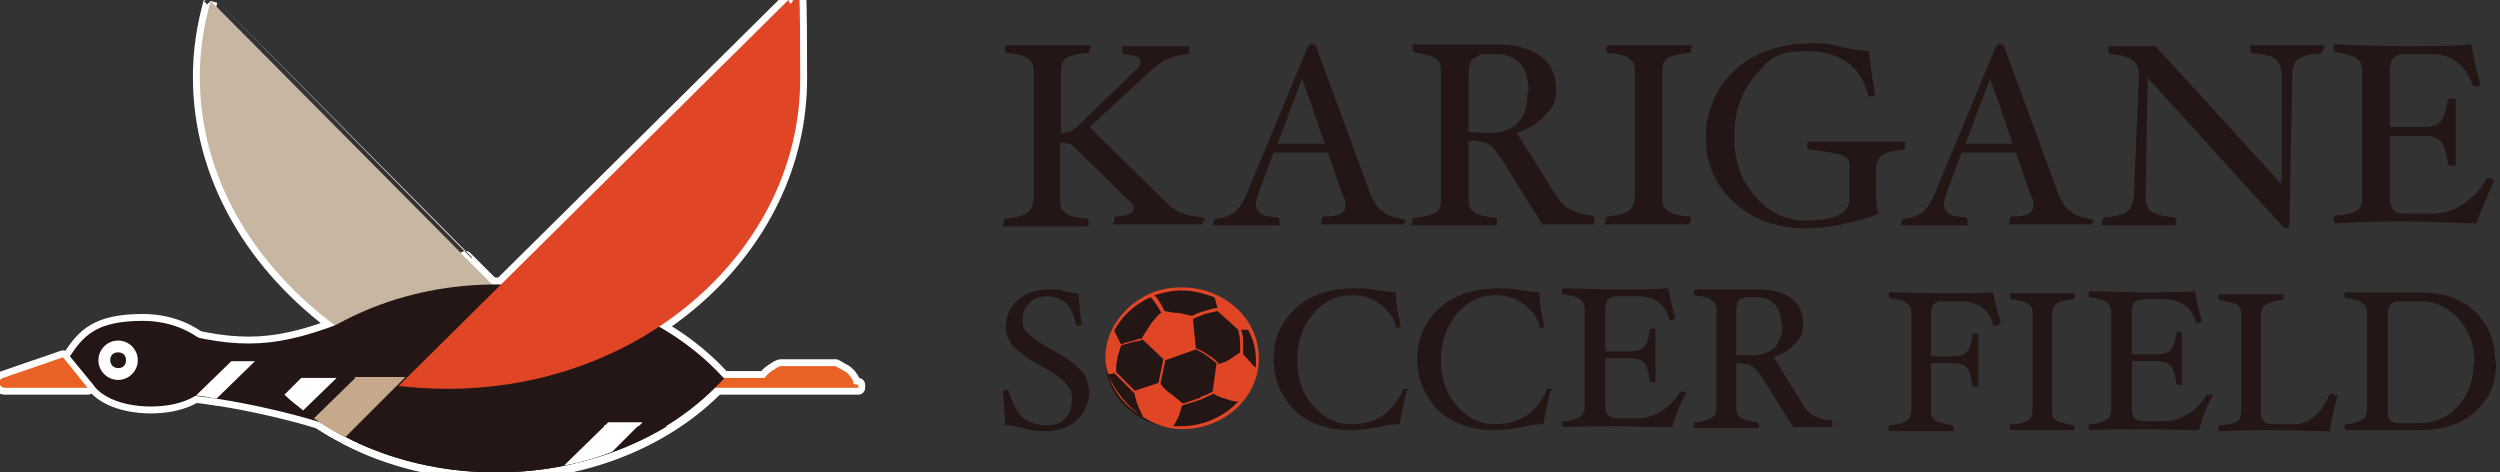 <?xml version="1.0" encoding="UTF-8"?>
<svg xmlns="http://www.w3.org/2000/svg" width="254" height="48" version="1.1" viewBox="0 0 254 48">
  <rect x="0" y="0" width="254" height="48" fill="#333333" stroke="none"/>
  <defs>
    <style>
      .cls-1, .cls-2 {
        fill: none;
      }

      .cls-3, .cls-4 {
        fill: #c6a88c;
      }

      .cls-5 {
        fill: #c7b7a2;
      }

      .cls-6, .cls-2, .cls-7, .cls-4, .cls-8 {
        stroke: #fff;
        stroke-linecap: round;
        stroke-linejoin: round;
        stroke-width: 1.4px;
      }

      .cls-6, .cls-9 {
        fill: #fff;
      }

      .cls-10 {
        fill: #ea6125;
      }

      .cls-11, .cls-8 {
        fill: #241614;
      }

      .cls-7 {
        fill: #d84c25;
      }

      .cls-12 {
        fill: #e04626;
      }
    </style>
  </defs>
  <!-- Generator: Adobe Illustrator 28.7.1, SVG Export Plug-In . SVG Version: 1.2.0 Build 142)  -->
  <g>
    <g id="_レイヤー_1" data-name="レイヤー_1">
      <g>
        <g>
          <path class="cls-7" d="M86.7,39c0,0,0-.1,0-.2,0,0,0,0,0,0,0,0,0-.1-.1-.2,0,0,0,0,0,0,0,0,0-.1-.1-.2h0c-.2-.3-.4-.5-.7-.7,0,0,0,0,0,0,0,0-.1,0-.2-.1,0,0,0,0,0,0-.2-.1-.5-.3-.7-.4,0,0,0,0-.1,0,0,0-.1,0-.2,0,0,0-.1,0-.2,0,0,0-.1,0-.2,0,0,0-.1,0-.2,0,0,0,0,0-.1,0-.1,0-.2,0-.4,0,0,0,0,0-.1,0,0,0-.2,0-.3,0,0,0,0,0-.2,0,0,0-.2,0-.3,0,0,0,0,0-.1,0-.1,0-.3,0-.4,0s-.3,0-.4,0c0,0,0,0-.1,0,0,0-.2,0-.3,0,0,0-.1,0-.2,0,0,0-.2,0-.3,0,0,0,0,0-.1,0-.1,0-.3,0-.4,0,0,0,0,0-.1,0,0,0-.1,0-.2,0,0,0-.1,0-.2,0,0,0-.1,0-.2,0,0,0-.1,0-.2,0,0,0,0,0-.1,0-.3.1-.5.2-.7.4,0,0,0,0,0,0,0,0-.1,0-.2.1,0,0,0,0,0,0-.3.2-.6.5-.7.7h-8.2v1h17.7c0,0,0-.2,0-.3Z"/>
          <path class="cls-4" d="M42,30.4c3.2-.8,6.1-1.1,8.5-1l-3.2-3.2h0S21.4.1,21.4.1c-.7,2.5-1.1,5-1.1,7.7,0,10.2,5.5,19.3,14.2,25.6,2-1.1,4.6-2.2,7.5-2.9Z"/>
          <path class="cls-8" d="M19.6,34.2c6.8,1.5,10.5.6,18.6-2.8l-3.9,12.1c-4.6-1.7-14.7-3.9-18.9-3.4,3.1-.2,5.3-2,5.3-3.7,0-.2,0-1.2-1.1-2.2Z"/>
          <path class="cls-8" d="M22.9,39.3c0-3.7-3.7-6.7-8.4-6.7s-6,1.5-7.4,3.6l2.3,2.8c.9,1.4,3.2,2.3,5.9,2.3s4.5-.8,5.6-1.9h2.1c0,0,0,0,0-.1Z"/>
          <path class="cls-6" d="M14,36.6c0,1.1-.9,2-2,2s-2-.9-2-2,.9-2,2-2,2,.9,2,2Z"/>
          <path class="cls-8" d="M11.2,36.6c0,.4.3.8.8.8s.8-.3.8-.8-.3-.8-.8-.8-.8.3-.8.8Z"/>
          <path class="cls-8" d="M27.2,38.4c5.2,5.8,13.7,9.6,23.2,9.6s18-3.8,23.2-9.6H27.2Z"/>
          <path class="cls-8" d="M27.2,38.5c5.2-5.8,13.7-9.6,23.2-9.6s18,3.8,23.2,9.6H27.2Z"/>
          <path class="cls-8" d="M33.2,43.3c4.8,3,10.8,4.7,17.3,4.7s12.5-1.8,17.3-4.7h-34.6Z"/>
          <path class="cls-2" d="M67.5,38.4l-9,8.7c6.2-1.5,11.5-4.6,15.1-8.7h-6.2Z"/>
          <path class="cls-7" d="M40.4,39.2c1.7.2,3.3.3,5.1.3,19.7,0,35.8-14.1,35.8-31.5s-.4-5.5-1.2-8l-39.6,39.2Z"/>
          <path class="cls-2" d="M41.3,38.4l-6.1,6.1c4.4,2.3,9.7,3.6,15.3,3.6,9.6,0,18-3.8,23.2-9.6h-32.4Z"/>
          <path class="cls-2" d="M27.2,38.4c1.4,1.5,2.9,2.9,4.7,4.1l4.2-4.1h-8.9Z"/>
          <path class="cls-4" d="M36.1,38.4l-4.2,4.1c1,.7,2.1,1.4,3.2,1.9l6.1-6.1h-5.2Z"/>
          <g>
            <path class="cls-2" d="M34.2,38.4l-3.4,3.3c5.1,3.9,12,6.3,19.6,6.3s18-3.8,23.2-9.6h-39.5Z"/>
            <path class="cls-2" d="M27.2,38.4c.5.6,1.1,1.1,1.7,1.7l1.7-1.7h-3.4Z"/>
            <path class="cls-6" d="M30.6,38.4l-1.7,1.7c.6.6,1.3,1.1,1.9,1.6l3.4-3.3h-3.6Z"/>
          </g>
          <path class="cls-2" d="M15.9,40c-.2,0-.3,0-.5,0,.2,0,.3,0,.5,0Z"/>
          <g>
            <polygon class="cls-6" points="65.3 42.9 61.8 42.9 61.4 43.3 64.9 43.3 65.3 42.9"/>
            <path class="cls-6" d="M61.4,43.3l-4.1,4c1.7-.3,3.4-.8,4.9-1.4l2.7-2.7h-3.5Z"/>
          </g>
          <path class="cls-7" d="M6.4,36.3l-6.1,2.1c-.6.2-.4,1,.2,1h8.4l-2.5-3.1Z"/>
          <path class="cls-6" d="M23.5,36.7l-3.6,3.5c.7,0,1.4.2,2.1.3l3.9-3.8h-2.4Z"/>
        </g>
        <g>
          <path class="cls-10" d="M86.7,39c0,0,0-.1,0-.2,0,0,0,0,0,0,0,0,0-.1-.1-.2,0,0,0,0,0,0,0,0,0-.1-.1-.2h0c-.2-.3-.4-.5-.7-.7,0,0,0,0,0,0,0,0-.1,0-.2-.1,0,0,0,0,0,0-.2-.1-.5-.3-.7-.4,0,0,0,0-.1,0,0,0-.1,0-.2,0,0,0-.1,0-.2,0,0,0-.1,0-.2,0,0,0-.1,0-.2,0,0,0,0,0-.1,0-.1,0-.2,0-.4,0,0,0,0,0-.1,0,0,0-.2,0-.3,0,0,0,0,0-.2,0,0,0-.2,0-.3,0,0,0,0,0-.1,0-.1,0-.3,0-.4,0s-.3,0-.4,0c0,0,0,0-.1,0,0,0-.2,0-.3,0,0,0-.1,0-.2,0,0,0-.2,0-.3,0,0,0,0,0-.1,0-.1,0-.3,0-.4,0,0,0,0,0-.1,0,0,0-.1,0-.2,0,0,0-.1,0-.2,0,0,0-.1,0-.2,0,0,0-.1,0-.2,0,0,0,0,0-.1,0-.3.1-.5.2-.7.4,0,0,0,0,0,0,0,0-.1,0-.2.1,0,0,0,0,0,0-.3.2-.6.5-.7.7h-8.2v1h17.7c0,0,0-.2,0-.3Z"/>
          <path class="cls-5" d="M42,30.4c3.2-.8,6.1-1.1,8.5-1l-3.2-3.2h0S21.4.1,21.4.1c-.7,2.5-1.1,5-1.1,7.7,0,10.2,5.5,19.3,14.2,25.6,2-1.1,4.6-2.2,7.5-2.9Z"/>
          <path class="cls-11" d="M19.6,34.2c6.8,1.5,10.5.6,18.6-2.8l-3.9,12.1c-4.6-1.7-14.7-3.9-18.9-3.4,3.1-.2,5.3-2,5.3-3.7,0-.2,0-1.2-1.1-2.2Z"/>
          <path class="cls-11" d="M22.9,39.3c0-3.7-3.7-6.7-8.4-6.7s-6,1.5-7.4,3.6l2.3,2.8c.9,1.4,3.2,2.3,5.9,2.3s4.5-.8,5.6-1.9h2.1c0,0,0,0,0-.1Z"/>
          <path class="cls-9" d="M14,36.6c0,1.1-.9,2-2,2s-2-.9-2-2,.9-2,2-2,2,.9,2,2Z"/>
          <path class="cls-11" d="M11.2,36.6c0,.4.3.8.8.8s.8-.3.8-.8-.3-.8-.8-.8-.8.3-.8.8Z"/>
          <path class="cls-11" d="M27.2,38.4c5.2,5.8,13.7,9.6,23.2,9.6s18-3.8,23.2-9.6H27.2Z"/>
          <path class="cls-11" d="M27.2,38.5c5.2-5.8,13.7-9.6,23.2-9.6s18,3.8,23.2,9.6H27.2Z"/>
          <path class="cls-11" d="M33.2,43.3c4.8,3,10.8,4.7,17.3,4.7s12.5-1.8,17.3-4.7h-34.6Z"/>
          <path class="cls-1" d="M67.5,38.4l-9,8.7c6.2-1.5,11.5-4.6,15.1-8.7h-6.2Z"/>
          <path class="cls-12" d="M40.4,39.2c1.7.2,3.3.3,5.1.3,19.7,0,35.8-14.1,35.8-31.5s-.4-5.5-1.2-8l-39.6,39.2Z"/>
          <path class="cls-1" d="M41.3,38.4l-6.1,6.1c4.4,2.3,9.7,3.6,15.3,3.6,9.6,0,18-3.8,23.2-9.6h-32.4Z"/>
          <path class="cls-1" d="M27.2,38.4c1.4,1.5,2.9,2.9,4.7,4.1l4.2-4.1h-8.9Z"/>
          <path class="cls-3" d="M36.1,38.4l-4.2,4.1c1,.7,2.1,1.4,3.2,1.9l6.1-6.1h-5.2Z"/>
          <g>
            <path class="cls-1" d="M34.2,38.4l-3.4,3.3c5.1,3.9,12,6.3,19.6,6.3s18-3.8,23.2-9.6h-39.5Z"/>
            <path class="cls-1" d="M27.2,38.4c.5.6,1.1,1.1,1.7,1.7l1.7-1.7h-3.4Z"/>
            <path class="cls-9" d="M30.6,38.4l-1.7,1.7c.6.6,1.3,1.1,1.9,1.6l3.4-3.3h-3.6Z"/>
          </g>
          <path class="cls-1" d="M15.9,40c-.2,0-.3,0-.5,0,.2,0,.3,0,.5,0Z"/>
          <g>
            <polygon class="cls-9" points="65.3 42.9 61.8 42.9 61.4 43.3 64.9 43.3 65.3 42.9"/>
            <path class="cls-9" d="M61.4,43.3l-4.1,4c1.7-.3,3.4-.8,4.9-1.4l2.7-2.7h-3.5Z"/>
          </g>
          <path class="cls-10" d="M6.4,36.3l-6.1,2.1c-.6.2-.4,1,.2,1h8.4l-2.5-3.1Z"/>
          <path class="cls-9" d="M23.5,36.7l-3.6,3.5c.7,0,1.4.2,2.1.3l3.9-3.8h-2.4Z"/>
        </g>
      </g>
      <g>
        <g>
          <path class="cls-11" d="M122.2,22.4c0,.2,0,.4-.2.4-.6,0-1.3,0-2.1,0-.8,0-1.5,0-2,0s-1.2,0-2.2,0c-1,0-1.7,0-2.3,0s-.2-.1-.2-.4,0-.3.2-.4c1.2-.1,1.8-.4,1.8-.8s-.2-.6-.6-.9l-5.3-5.2c-.3-.3-.5-.5-.7-.5-.2,0-.5-.1-.9-.1v5.5c0,.6,0,1,.2,1.3s.4.4.8.6c.4.1,1,.3,1.7.3.2,0,.2.1.2.4s0,.4-.2.4c-.6,0-1.3,0-2.1,0-.8,0-1.5,0-2,0s-1.2,0-2,0c-.8,0-1.5,0-2.1,0s-.2-.1-.2-.4,0-.3.2-.4c1.1-.1,1.8-.3,2.2-.6.4-.3.6-.8.6-1.6V7.6c0-.6,0-1-.2-1.3-.2-.2-.4-.4-.8-.6-.4-.1-1-.3-1.7-.3-.1,0-.2-.1-.2-.4s0-.4.2-.4c.6,0,1.3,0,2.1,0,.8,0,1.4,0,2,0s1.2,0,2,0c.8,0,1.5,0,2.1,0s.2.1.2.4,0,.4-.2.4c-.8,0-1.3.2-1.7.3-.4.1-.7.3-.8.6-.2.2-.2.7-.2,1.3v5.9c.3,0,.6,0,.8-.1.2,0,.5-.3.8-.5l5.8-5.6c.5-.4.7-.8.7-1s-.1-.4-.3-.5c-.2-.1-.7-.2-1.4-.3-.1,0-.2-.1-.2-.4s0-.4.2-.4c.4,0,1,0,1.7,0,.7,0,1.3,0,1.8,0s1,0,1.6,0c.5,0,.9,0,1.3,0s.2.1.2.4,0,.4-.2.4c-.9.1-1.5.3-2,.5-.5.2-1.1.7-1.8,1.3l-6.1,5.6,7.6,7.5c.5.5,1,.9,1.6,1.2.5.2,1.3.4,2.3.5.2,0,.2.1.2.4Z"/>
          <path class="cls-11" d="M142.7,22.4c0,.2,0,.4-.2.4-.6,0-1.3,0-2.1,0-.7,0-1.2,0-1.7,0s-1.2,0-2,0c-.8,0-1.6,0-2.2,0s-.2-.1-.2-.4,0-.4.2-.4c.8,0,1.4-.1,1.7-.3.3-.2.5-.4.5-.8s0-.6-.3-1.1l-1.5-4.3h-5.5l-1.5,4c-.2.5-.3,1-.3,1.3,0,.8.7,1.2,2.2,1.3.1,0,.2.1.2.4s0,.4-.2.4c-.5,0-1.1,0-1.8,0-.6,0-1.2,0-1.6,0s-.9,0-1.4,0c-.6,0-1.1,0-1.5,0s-.2-.1-.2-.3.1-.4.3-.4c.7,0,1.3-.3,1.8-.6.4-.3.9-1,1.3-2l6.2-14.9c0-.1.2-.2.4-.2s.3,0,.4.2l5.5,14.9c.3.8.7,1.5,1.3,1.9.5.4,1.2.6,2.1.8.2,0,.3.1.3.4ZM134.6,14.6l-2.3-6.6-2.5,6.6h4.9Z"/>
          <path class="cls-11" d="M162,22.4c0,.2,0,.4-.2.4-.3,0-.9,0-1.6,0-.5,0-.9,0-1.1,0-.3,0-.7,0-1.2,0-.6,0-1,0-1.2,0l-4-6.4c-.6-.9-1-1.5-1.4-1.7-.4-.3-1.1-.4-2.1-.4v5.6c0,.6,0,1,.2,1.3.2.2.4.4.8.6.4.1,1,.3,1.7.3.2,0,.2.1.2.4s0,.4-.2.4c-.6,0-1.3,0-2.1,0-.8,0-1.5,0-2,0s-1.2,0-2,0c-.8,0-1.5,0-2.1,0s-.2-.1-.2-.4,0-.3.2-.4c.7,0,1.3-.2,1.7-.3.4-.1.7-.3.8-.6.2-.2.2-.7.2-1.3V7.6c0-.6,0-1-.2-1.3-.1-.2-.4-.4-.8-.6-.4-.1-1-.3-1.7-.4-.1,0-.2-.1-.2-.4s0-.4.2-.4c.6,0,1.3,0,2.1,0,.8,0,1.4,0,2,0s1.2,0,2,0c.8,0,1.5,0,2.1,0,2,0,3.5.4,4.6,1.2,1.1.8,1.6,1.9,1.6,3.4s-.4,1.8-1.1,2.6c-.7.8-1.7,1.4-2.9,1.8l4.1,6.5c.4.6.8,1,1.4,1.3s1.3.5,2.2.6c.1,0,.2.1.2.4ZM155.3,9.3c0-2.5-1.1-3.8-3.4-3.8s-1.3,0-1.7.2c-.4.1-.6.3-.8.6-.1.3-.2.7-.2,1.3v5.8c.5,0,1.2.1,1.9.1,1.4,0,2.5-.3,3.1-1,.7-.7,1-1.7,1-3.2Z"/>
          <path class="cls-11" d="M171.7,22.4c0,.2,0,.4-.2.4-.6,0-1.3,0-2.1,0-.8,0-1.4,0-2,0s-1.2,0-2,0c-.8,0-1.5,0-2.1,0s-.2-.1-.2-.4,0-.3.2-.4c1.1-.1,1.8-.3,2.2-.6.4-.3.6-.8.6-1.6V7.6c0-.6,0-1-.2-1.3-.2-.2-.4-.4-.8-.6-.4-.1-1-.3-1.7-.3-.1,0-.2-.1-.2-.4s0-.4.2-.4c.6,0,1.3,0,2.1,0,.8,0,1.4,0,2,0s1.2,0,2,0c.8,0,1.5,0,2.1,0s.2.1.2.4,0,.4-.2.4c-.7,0-1.3.2-1.7.3-.4.1-.7.3-.8.6-.2.2-.2.7-.2,1.3v12.2c0,.6,0,1,.2,1.3.2.2.4.4.8.6.4.1,1,.3,1.7.3.2,0,.2.1.2.4Z"/>
          <path class="cls-11" d="M193.6,14.8c0,.2,0,.3-.2.4-1.1.1-1.8.3-2.2.6-.4.3-.6.8-.6,1.6v1.5c0,1.3,0,2.3.3,2.8-1.2.5-2.5.8-3.8,1.1-1.4.3-2.6.4-3.6.4-2,0-3.8-.4-5.3-1.2-1.5-.8-2.7-1.9-3.6-3.3-.9-1.4-1.3-3.1-1.3-4.8s.5-3.4,1.4-4.9c.9-1.5,2.2-2.6,3.8-3.4,1.6-.8,3.5-1.2,5.5-1.2s1.9.1,3.2.4c1.2.2,2.1.4,2.7.4.1,1.2.3,2.7.6,4.4,0,.1-.1.2-.4.2s-.3,0-.3-.2c-.8-2.9-2.9-4.4-6.2-4.4s-3.8.8-5.3,2.5c-1.4,1.7-2.1,3.7-2.1,6.2s.7,4.4,2.1,6c1.4,1.7,3.1,2.5,5.1,2.5,3,0,4.5-.7,4.5-2.2v-3.4c0-.5-.2-.8-.7-1-.5-.2-1.6-.4-3.4-.6-.1,0-.2-.1-.2-.4s0-.4.2-.4c.6,0,1.5,0,2.6,0,1.1,0,1.9,0,2.5,0s1.2,0,2.1,0c.9,0,1.7,0,2.3,0s.2.1.2.4Z"/>
          <path class="cls-11" d="M212.6,22.4c0,.2,0,.4-.2.4-.6,0-1.3,0-2.1,0-.7,0-1.2,0-1.7,0s-1.2,0-2,0c-.8,0-1.6,0-2.2,0s-.2-.1-.2-.4,0-.4.2-.4c.8,0,1.4-.1,1.7-.3.3-.2.5-.4.5-.8s0-.6-.3-1.1l-1.5-4.3h-5.5l-1.5,4c-.2.5-.3,1-.3,1.3,0,.8.7,1.2,2.2,1.3.1,0,.2.1.2.4s0,.4-.2.4c-.5,0-1.1,0-1.8,0-.6,0-1.2,0-1.6,0s-.9,0-1.4,0c-.6,0-1.1,0-1.5,0s-.2-.1-.2-.3.1-.4.3-.4c.7,0,1.3-.3,1.8-.6.4-.3.9-1,1.3-2l6.2-14.9c0-.1.2-.2.4-.2s.3,0,.4.2l5.5,14.9c.3.8.7,1.5,1.3,1.9.5.4,1.2.6,2.1.8.2,0,.3.1.3.4ZM204.5,14.6l-2.3-6.6-2.5,6.6h4.9Z"/>
          <path class="cls-11" d="M236,5c0,.2,0,.3-.2.4-1.1.1-1.9.3-2.3.6-.4.3-.6.8-.6,1.6l-.3,15.3c0,.2-.1.3-.3.3s-.2,0-.4-.2l-13.7-15.1-.2,12c0,0,0,.1,0,.2,0,.7.2,1.1.6,1.4.4.3,1.2.5,2.3.6.1,0,.2.1.2.4s0,.4-.2.4c-.5,0-1.1,0-1.9,0-.8,0-1.3,0-1.7,0s-1,0-1.8,0c-.7,0-1.3,0-1.7,0s-.2-.1-.2-.4,0-.3.2-.4c1.1-.1,1.9-.3,2.3-.6.4-.3.6-.8.7-1.6l.5-12.2h0c0-.8-.2-1.3-.6-1.6-.4-.3-1.2-.5-2.3-.6-.1,0-.2-.1-.2-.4s0-.4.2-.4c.3,0,.7,0,1.3,0,.5,0,.9,0,1.1,0s.7,0,1.1,0c.4,0,.8,0,1.1,0l12.8,14V7.6c0-.7-.2-1.3-.6-1.6-.4-.3-1.2-.5-2.4-.6-.1,0-.2-.1-.2-.4s0-.4.2-.4c.5,0,1.1,0,1.9,0,.7,0,1.3,0,1.7,0s1,0,1.8,0c.7,0,1.3,0,1.7,0s.2.1.2.4Z"/>
          <path class="cls-11" d="M253.4,18.4c-.7,1.5-1.3,2.9-1.8,4.3-3.3-.1-5.7-.2-7.2-.2s-3.8,0-7.1.2c-.1,0-.2-.1-.2-.4s0-.3.2-.4c.7,0,1.3-.2,1.7-.3.4-.1.7-.3.8-.6.2-.2.2-.7.2-1.3V7.6c0-.6,0-1-.2-1.3-.1-.2-.4-.4-.8-.6-.4-.1-1-.3-1.7-.4-.1,0-.2-.1-.2-.4s0-.4.2-.4c2.2.1,4.5.2,6.9.2s4.7,0,6.9-.2c.2,1.3.5,2.7.9,4,0,.2-.2.3-.5.3s-.2,0-.3-.2c-.7-2-2.1-3.1-4.2-3.1h-2.7c-1,0-1.5.5-1.5,1.6v5.8h3.4c.9,0,1.5-.2,1.8-.6.3-.4.5-1.1.7-2.1,0-.1.1-.2.4-.2s.4,0,.4.2c0,.4,0,1,0,1.6,0,.6,0,1.1,0,1.5s0,.9,0,1.6c0,.7,0,1.2,0,1.7s-.1.2-.4.2-.4,0-.4-.2c-.1-1.1-.4-1.8-.7-2.2-.3-.4-.9-.6-1.8-.6h-3.4v6.4c0,1,.5,1.5,1.5,1.5h2.9c1.1,0,2.1-.3,3.1-1,1-.7,1.8-1.5,2.3-2.5,0,0,.1-.1.2-.1s.2,0,.3,0c0,0,.1.1.1.2Z"/>
        </g>
        <g>
          <path class="cls-11" d="M203.1,32.9c0,.1-.1.2-.4.2s-.2,0-.2-.1c-.2-.8-.6-1.4-1.2-1.8-.6-.4-1.3-.6-2.1-.6h-1.8c-.8,0-1.2.4-1.2,1.2v4.4h2.3c.7,0,1.1-.2,1.4-.5.2-.3.4-.8.5-1.6,0-.1,0-.2.3-.2s.3,0,.3.2c0,.3,0,.7,0,1.3,0,.5,0,.9,0,1.2s0,.7,0,1.2c0,.5,0,.9,0,1.3s0,.2-.3.2-.3,0-.3-.2c-.1-.8-.3-1.4-.5-1.7-.3-.3-.7-.5-1.4-.5h-2.3v4.6c0,.5,0,.8.2,1,.1.2.3.3.6.4.3.1.7.2,1.3.3.1,0,.2.1.2.3s0,.3-.2.3c-.5,0-1,0-1.6,0-.6,0-1.1,0-1.5,0s-.9,0-1.5,0c-.6,0-1.2,0-1.6,0s-.2,0-.2-.3,0-.3.2-.3c.6,0,1-.2,1.3-.3.3-.1.5-.3.6-.4.1-.2.2-.5.2-1v-9.4c0-.5,0-.8-.2-1-.1-.2-.3-.3-.6-.5-.3-.1-.7-.2-1.3-.3-.1,0-.2,0-.2-.3s0-.3.2-.3c1.7,0,3.5.1,5.3.1s3.4,0,5.1-.1c.2,1.1.5,2.2.8,3Z"/>
          <path class="cls-11" d="M210.8,43.4c0,.2,0,.3-.2.3-.5,0-1,0-1.6,0-.6,0-1.1,0-1.5,0s-.9,0-1.5,0c-.6,0-1.2,0-1.6,0s-.2,0-.2-.3,0-.3.2-.3c.8,0,1.4-.2,1.7-.4.3-.2.4-.6.4-1.2v-9.4c0-.5,0-.8-.2-1-.1-.2-.3-.3-.6-.4-.3-.1-.7-.2-1.3-.3-.1,0-.2,0-.2-.3s0-.3.2-.3c.5,0,1,0,1.6,0,.6,0,1.1,0,1.5,0s.9,0,1.5,0c.6,0,1.2,0,1.6,0s.2,0,.2.3,0,.3-.2.3c-.6,0-1,.2-1.3.3-.3.1-.5.3-.6.4-.1.2-.2.5-.2,1v9.4c0,.5,0,.8.2,1,.1.2.3.3.6.4.3.1.7.2,1.3.3.1,0,.2.1.2.3Z"/>
          <path class="cls-11" d="M224.7,40.4c-.6,1.1-1,2.2-1.3,3.3-2.6,0-4.4-.1-5.5-.1s-2.9,0-5.5.1c-.1,0-.2,0-.2-.3s0-.3.2-.3c.6,0,1-.2,1.3-.3.3-.1.5-.3.6-.4.1-.2.2-.5.2-1v-9.4c0-.5,0-.8-.2-1-.1-.2-.3-.3-.6-.5-.3-.1-.7-.2-1.3-.3-.1,0-.2,0-.2-.3s0-.3.2-.3c1.7,0,3.5.1,5.3.1s3.6,0,5.3-.1c.2,1,.4,2,.7,3,0,.1-.1.2-.4.2s-.2,0-.2-.1c-.5-1.6-1.6-2.3-3.2-2.3h-2.1c-.8,0-1.2.4-1.2,1.2v4.4h2.6c.7,0,1.1-.2,1.4-.5.2-.3.4-.8.5-1.6,0-.1,0-.2.3-.2s.3,0,.3.2c0,.3,0,.7,0,1.3,0,.5,0,.9,0,1.2s0,.7,0,1.2c0,.5,0,.9,0,1.3s0,.2-.3.2-.3,0-.3-.2c-.1-.8-.3-1.4-.5-1.7-.3-.3-.7-.5-1.4-.5h-2.6v4.9c0,.8.4,1.2,1.2,1.2h2.2c.8,0,1.6-.3,2.4-.8s1.4-1.2,1.8-1.9c0,0,0,0,.2,0s.2,0,.3,0c0,0,.1.1.1.2Z"/>
          <path class="cls-11" d="M237.5,40.1c-.3,1.2-.6,2.4-.8,3.7-2.6,0-4.5-.1-5.6-.1s-2.9,0-5.5.1c-.1,0-.2,0-.2-.3s0-.3.2-.3c.8,0,1.4-.2,1.7-.4.3-.2.4-.6.4-1.2v-9.4c0-.5,0-.8-.2-1-.1-.2-.3-.3-.6-.4-.3-.1-.7-.2-1.3-.3-.1,0-.2,0-.2-.3s0-.3.2-.3c.5,0,1,0,1.6,0,.6,0,1.1,0,1.5,0s.9,0,1.5,0c.6,0,1.2,0,1.6,0s.2,0,.2.3,0,.3-.2.3c-.6,0-1,.2-1.3.3-.3.1-.5.3-.6.4-.1.2-.2.5-.2,1v9.7c0,.8.4,1.2,1.2,1.2h2c.8,0,1.5-.2,2.1-.7.6-.4,1.2-1.2,1.7-2.4,0,0,0,0,.2,0s.2,0,.2,0c0,0,.1.1.1.2Z"/>
          <path class="cls-11" d="M253.6,36.9c0,2-.7,3.7-2.1,4.9-1.4,1.3-3.3,1.9-5.7,1.9s-.9,0-1.8,0c-.9,0-1.6,0-1.9,0-1.3,0-2.5,0-3.7,0-.1,0-.2,0-.2-.3s0-.3.2-.3c.6,0,1-.2,1.3-.3.3-.1.5-.3.6-.4.1-.2.2-.5.2-1v-9.3c0-.5,0-.8-.2-1-.1-.2-.3-.3-.6-.5-.3-.1-.7-.2-1.3-.3-.1,0-.2,0-.2-.3s0-.3.2-.3c.8,0,2,0,3.7,0s.9,0,1.9,0c.9,0,1.5,0,1.8,0,2.3,0,4.2.6,5.6,1.9,1.4,1.3,2.1,3,2.1,5ZM251.4,36.9c0-1.8-.5-3.3-1.6-4.5-1.1-1.2-2.4-1.8-4-1.8h-2c-.8,0-1.2.5-1.2,1.2v10.1c0,.8.4,1.1,1.2,1.1h1.9c1.6,0,2.9-.5,4-1.7,1.1-1.2,1.6-2.6,1.6-4.4Z"/>
          <path class="cls-11" d="M127.7,36.5c0,3.9-3.4,7-7.7,7s-7.7-3.1-7.7-7,3.4-7,7.7-7,7.7,3.1,7.7,7Z"/>
          <path class="cls-11" d="M110.7,39.4c0,1.3-.4,2.4-1.2,3.2-.8.8-1.9,1.2-3.3,1.2s-1.3-.1-2.2-.3c-.8-.2-1.4-.3-1.9-.3,0-1.1-.1-2.3-.2-3.4,0-.1.1-.2.3-.2s.2,0,.3.2c.4,1.2.8,2.1,1.4,2.6.6.5,1.4.8,2.4.8s1.5-.2,1.9-.7c.5-.5.7-1.1.7-2s-.2-1-.6-1.5c-.4-.5-1.2-1.1-2.5-1.8-1.5-.8-2.4-1.5-2.9-2.1-.5-.6-.7-1.2-.7-1.9,0-1.1.4-2,1.2-2.7.8-.7,1.9-1.1,3.1-1.1s1,0,1.6.2c.6.1,1.1.2,1.5.2,0,1.2.2,2.2.3,3.1,0,.1,0,.2-.3.2s-.3,0-.3-.2c-.2-1-.6-1.7-1-2.1-.5-.4-1.1-.7-1.9-.7s-1.4.2-1.8.7c-.5.4-.7,1-.7,1.8s.2.9.6,1.3c.4.4,1.2,1,2.5,1.7,1.5.8,2.5,1.6,2.9,2.1.5.6.7,1.2.7,1.9Z"/>
          <path class="cls-11" d="M142.9,39.7c-.2,1.1-.5,2.2-.7,3.4-.4,0-1.1,0-2.1.3-1.3.2-2.3.3-2.9.3-1.6,0-2.9-.3-4.1-.9-1.2-.6-2.1-1.5-2.7-2.6-.7-1.1-1-2.3-1-3.7s.3-2.6,1-3.7c.7-1.1,1.6-2,2.9-2.6,1.2-.6,2.6-.9,4.1-.9s1.5,0,2.6.2c.8.1,1.4.2,1.8.2,0,.9.2,2.1.5,3.4,0,.1-.1.2-.3.2s-.2,0-.2-.2c-.2-.9-.8-1.6-1.6-2.2-.8-.6-1.7-.9-2.8-.9-1.6,0-2.9.6-4,1.9-1.1,1.3-1.6,2.9-1.6,4.7s.5,3.4,1.6,4.6c1.1,1.3,2.4,1.9,3.9,1.9,2.4,0,4.2-1.1,5.2-3.4,0-.1.1-.2.3-.2s.3,0,.3.2Z"/>
          <path class="cls-11" d="M157.5,39.7c-.2,1.1-.5,2.2-.7,3.4-.4,0-1.1,0-2.1.3-1.3.2-2.3.3-2.9.3-1.6,0-2.9-.3-4.1-.9-1.2-.6-2.1-1.5-2.7-2.6-.7-1.1-1-2.3-1-3.7s.3-2.6,1-3.7c.7-1.1,1.6-2,2.9-2.6,1.2-.6,2.6-.9,4.1-.9s1.5,0,2.6.2c.8.1,1.4.2,1.8.2,0,.9.2,2.1.5,3.4,0,.1-.1.2-.3.2s-.2,0-.2-.2c-.2-.9-.8-1.6-1.6-2.2-.8-.6-1.7-.9-2.8-.9-1.6,0-2.9.6-4,1.9-1.1,1.3-1.6,2.9-1.6,4.7s.5,3.4,1.6,4.6c1.1,1.3,2.4,1.9,3.9,1.9,2.4,0,4.2-1.1,5.2-3.4,0-.1.1-.2.3-.2s.3,0,.3.2Z"/>
          <path class="cls-11" d="M171.2,40.1c-.6,1.1-1,2.2-1.3,3.3-2.6,0-4.4-.1-5.5-.1s-2.9,0-5.5.1c-.1,0-.2,0-.2-.3s0-.3.2-.3c.6,0,1-.2,1.3-.3.3-.1.5-.3.6-.4.1-.2.2-.5.2-1v-9.4c0-.5,0-.8-.2-1-.1-.2-.3-.3-.6-.5-.3-.1-.7-.2-1.3-.3-.1,0-.2,0-.2-.3s0-.3.2-.3c1.7,0,3.5.1,5.3.1s3.6,0,5.3-.1c.2,1,.4,2,.7,3,0,.1-.1.2-.4.2s-.2,0-.2-.1c-.5-1.6-1.6-2.3-3.2-2.3h-2.1c-.8,0-1.2.4-1.2,1.2v4.4h2.6c.7,0,1.1-.2,1.4-.5.2-.3.4-.8.5-1.6,0-.1,0-.2.3-.2s.3,0,.3.2c0,.3,0,.7,0,1.3,0,.5,0,.9,0,1.2s0,.7,0,1.2c0,.5,0,.9,0,1.3s0,.2-.3.2-.3,0-.3-.2c-.1-.8-.3-1.4-.5-1.7-.3-.3-.7-.5-1.4-.5h-2.6v4.9c0,.8.4,1.2,1.2,1.2h2.2c.8,0,1.6-.3,2.4-.8.8-.5,1.4-1.2,1.8-1.9,0,0,0,0,.2,0s.2,0,.3,0,.1.1.1.2Z"/>
          <path class="cls-11" d="M186.2,43.1c0,.2,0,.3-.2.3-.3,0-.7,0-1.2,0-.4,0-.7,0-.8,0-.2,0-.5,0-.9,0-.4,0-.7,0-.9,0l-3.1-4.9c-.4-.7-.8-1.1-1.1-1.3-.3-.2-.8-.3-1.6-.3v4.3c0,.5,0,.8.2,1,.1.2.3.3.6.4.3.1.7.2,1.3.3.1,0,.2.1.2.3s0,.3-.2.3c-.5,0-1,0-1.6,0-.6,0-1.1,0-1.5,0s-.9,0-1.5,0c-.6,0-1.2,0-1.6,0s-.2,0-.2-.3,0-.3.2-.3c.6,0,1-.2,1.3-.3.3-.1.5-.3.6-.4.1-.2.2-.5.2-1v-9.4c0-.5,0-.8-.2-1-.1-.2-.3-.3-.6-.5-.3-.1-.7-.2-1.3-.3-.1,0-.2,0-.2-.3s0-.3.2-.3c.5,0,1,0,1.6,0,.6,0,1.1,0,1.5,0s.9,0,1.5,0c.6,0,1.2,0,1.6,0,1.5,0,2.7.3,3.5.9.8.6,1.2,1.5,1.2,2.6s-.3,1.4-.8,2c-.5.6-1.3,1.1-2.2,1.4l3.1,5c.3.4.6.8,1.1,1,.4.2,1,.4,1.7.4,0,0,.1.1.1.3ZM181,33.1c0-1.9-.9-2.9-2.6-2.9s-1,0-1.3.1c-.3,0-.5.2-.6.4,0,.2-.1.5-.1,1v4.4c.4,0,.9,0,1.5,0,1.1,0,1.9-.3,2.4-.8.5-.5.8-1.3.8-2.4Z"/>
          <path class="cls-12" d="M120,29.2c-1.1,0-2.2.2-3.1.6,0,0,0,0,0,0h0c-2.7,1.2-4.6,3.7-4.6,6.6s3.5,7.2,7.8,7.2,7.8-3.2,7.8-7.2-3.5-7.2-7.8-7.2ZM127.5,37.3c-.4-.4-.8-.9-1.2-1.3,0-.4,0-.8,0-1.1,0-.5,0-.9-.2-1.4h.7c.5.9.8,1.9.8,3s0,.6,0,.8ZM122,40.4c-.6.2-1.2.4-1.8.6,0,0,0,0,0,0-.3-.2-.6-.5-1-.8-.6-.4-1-.8-1.3-1.2l.5-2.4,3.1-1.1c.4.2.8.4,1.2.7.3.2.6.5.9.7,0,0,0,0,0,0l-.4,2.9c-.4.2-.8.4-1.2.5ZM115.3,39.7l-1.9-1.9s0,0,0,0c0-.4,0-.8.1-1.3.1-.6.3-1,.4-1.4.4-.1.9-.3,1.4-.4.3,0,.5-.1.8-.2l2.1,2-.5,2.4-2.4.8ZM123.8,36.9c-.3-.3-.6-.6-1-.8-.4-.3-.8-.5-1.3-.7-.1-1-.2-2-.3-3,.4-.2.8-.3,1.2-.5.4-.1.9-.2,1.3-.3l2.1,1.9h0c.1.4.2.9.2,1.4,0,.3,0,.6,0,.9,0,0,0,0,0,0-.3.2-.7.5-1.2.8-.4.2-.7.3-1,.4ZM120,29.5c1.2,0,2.3.3,3.4.7l.3,1.1c-.5,0-.9.2-1.3.3-.5.1-.9.3-1.3.5-.4-.1-.8-.2-1.3-.3-.5,0-1-.1-1.5-.2-.1-.3-.3-.6-.4-.8-.2-.3-.4-.6-.6-.8.9-.3,1.9-.5,2.9-.5ZM116.9,30.2c.3.3.5.6.7.9.1.2.3.5.4.7,0,0,0,0-.1,0-.3.3-.7.7-1.1,1.3-.3.5-.6.9-.8,1.3-.3,0-.5.1-.8.2-.4.1-.9.2-1.3.4l-.7-1.4c.8-1.5,2.1-2.7,3.7-3.4ZM112.7,38c.2,0,.3,0,.5-.1,0,0,0,0,0,0l2.1,2.1c0,.4.2.9.4,1.4.1.3.3.6.4.9-1.7-.9-3-2.5-3.5-4.3ZM120,43.3c-.3,0-.5,0-.8,0,.2-.3.4-.7.6-1.1.1-.4.2-.7.3-1,.6-.2,1.3-.4,1.9-.6.4-.2.9-.4,1.3-.6.3.2.7.4,1.2.5.5.2.9.3,1.3.3-1.4,1.5-3.5,2.5-5.8,2.5Z"/>
        </g>
      </g>
    </g>
  </g>
</svg>